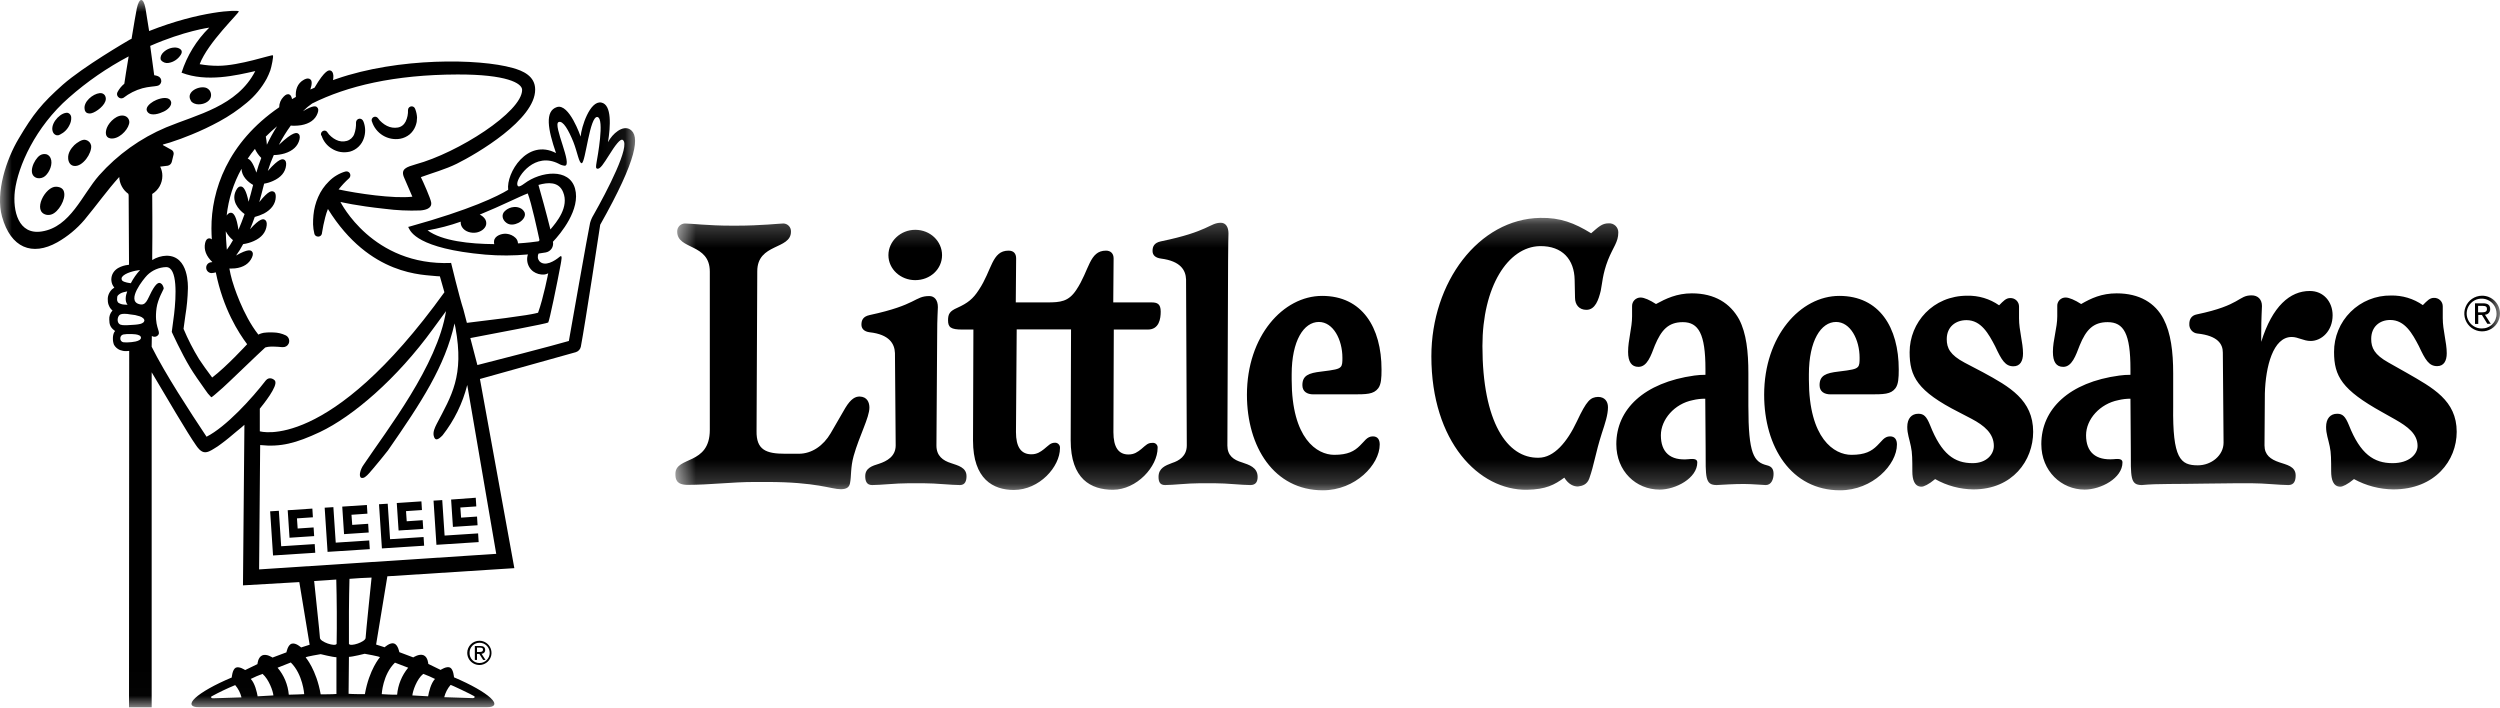 <?xml version="1.0" encoding="UTF-8"?>
<svg xmlns="http://www.w3.org/2000/svg" width="106" height="30" viewBox="0 0 106 30" fill="none">
  <g clip-path="url(#clip0_776_327)">
    <mask id="mask0_776_327" style="mask-type:luminance" maskUnits="userSpaceOnUse" x="28" y="9" width="78" height="12">
      <path d="M28.637 9.238H106V20.797H28.637V9.238Z" fill="white"></path>
    </mask>
    <g mask="url(#mask0_776_327)">
      <path d="M105.232 12.538C105.083 12.54 104.937 12.587 104.814 12.671C104.691 12.756 104.596 12.875 104.541 13.014C104.485 13.152 104.472 13.304 104.503 13.45C104.534 13.596 104.607 13.729 104.714 13.834C104.821 13.938 104.956 14.009 105.102 14.037C105.249 14.065 105.401 14.048 105.538 13.99C105.676 13.932 105.793 13.835 105.875 13.71C105.957 13.585 106.001 13.439 106 13.29C105.999 13.19 105.979 13.091 105.94 12.999C105.901 12.908 105.844 12.824 105.773 12.754C105.701 12.684 105.617 12.629 105.524 12.592C105.431 12.555 105.332 12.537 105.232 12.538ZM105.232 13.927C105.106 13.93 104.983 13.895 104.877 13.826C104.772 13.758 104.689 13.661 104.639 13.545C104.589 13.43 104.574 13.303 104.597 13.179C104.62 13.056 104.679 12.942 104.767 12.852C104.855 12.762 104.967 12.7 105.09 12.675C105.213 12.649 105.341 12.66 105.457 12.707C105.574 12.754 105.674 12.835 105.745 12.938C105.815 13.042 105.853 13.165 105.854 13.29C105.857 13.373 105.843 13.456 105.813 13.534C105.783 13.612 105.738 13.683 105.68 13.742C105.622 13.802 105.552 13.849 105.475 13.881C105.398 13.913 105.315 13.928 105.232 13.927ZM105.585 13.106C105.585 12.937 105.485 12.86 105.278 12.86H104.94V13.735H105.078V13.352H105.232L105.462 13.728H105.608L105.362 13.344C105.393 13.343 105.423 13.336 105.45 13.323C105.478 13.311 105.503 13.293 105.523 13.271C105.544 13.249 105.56 13.223 105.571 13.195C105.581 13.166 105.586 13.136 105.585 13.106ZM105.071 13.236V12.968H105.255C105.409 12.968 105.447 13.014 105.447 13.098C105.447 13.198 105.393 13.244 105.232 13.244H105.071V13.236ZM49.083 18.993C49.083 19.784 48.2 20.766 47.186 20.766C46.257 20.766 45.397 20.313 45.397 18.671L45.412 13.966H43.108L43.077 18.318C43.077 18.955 43.292 19.262 43.73 19.262C43.975 19.262 44.121 19.154 44.26 19.047C44.475 18.878 44.536 18.771 44.744 18.771C44.772 18.772 44.8 18.779 44.826 18.791C44.852 18.804 44.874 18.821 44.893 18.843C44.912 18.864 44.926 18.889 44.935 18.917C44.943 18.944 44.946 18.973 44.943 19.001C44.943 19.791 44.075 20.774 42.985 20.774C42.117 20.774 41.256 20.321 41.256 18.678L41.272 13.973H40.803C40.319 13.973 40.197 13.881 40.197 13.582C40.197 13.306 40.273 13.191 40.588 13.052C41.026 12.853 41.256 12.676 41.502 12.292C42.063 11.456 42.048 10.627 42.762 10.627C42.992 10.627 43.084 10.765 43.084 10.957L43.069 12.822H44.39C44.966 12.822 45.304 12.791 45.635 12.292C46.195 11.456 46.18 10.627 46.894 10.627C47.094 10.627 47.217 10.75 47.217 10.957L47.202 12.822H48.822C49.068 12.822 49.214 12.883 49.214 13.213C49.214 13.505 49.153 13.973 48.669 13.973H47.225L47.209 18.325C47.209 18.962 47.424 19.27 47.847 19.27C48.093 19.27 48.239 19.162 48.392 19.039C48.607 18.855 48.669 18.778 48.861 18.778C48.89 18.774 48.92 18.777 48.949 18.786C48.977 18.795 49.003 18.811 49.024 18.831C49.046 18.852 49.062 18.878 49.073 18.906C49.083 18.934 49.087 18.963 49.083 18.993ZM53.323 20.221C53.323 20.421 53.247 20.567 53.016 20.567C52.64 20.567 52.041 20.49 51.495 20.49H50.873C50.343 20.49 49.752 20.567 49.398 20.567C49.183 20.567 49.122 20.428 49.122 20.221C49.122 19.845 49.414 19.738 49.698 19.63C49.99 19.538 50.32 19.339 50.32 18.886L50.289 11.847C50.274 11.456 50.059 11.072 49.229 10.964C48.999 10.934 48.868 10.826 48.868 10.642C48.868 10.458 48.93 10.297 49.214 10.235C51.265 9.813 51.296 9.445 51.764 9.445C51.964 9.445 52.087 9.614 52.087 9.898C52.087 10.051 52.071 10.32 52.071 11.08L52.041 18.893C52.041 19.316 52.302 19.5 52.663 19.607C52.955 19.707 53.323 19.814 53.323 20.221ZM37.669 10.819C37.669 10.228 38.184 9.744 38.806 9.744C39.444 9.744 39.943 10.228 39.943 10.819C39.943 11.41 39.444 11.878 38.806 11.878C38.184 11.878 37.669 11.41 37.669 10.819ZM56.841 15.562C56.918 15.486 56.918 15.347 56.918 15.171C56.918 14.396 56.526 13.651 55.92 13.651C55.282 13.651 54.767 14.442 54.767 15.869V16.099C54.767 18.602 55.843 19.285 56.572 19.285C57.148 19.285 57.425 19.131 57.663 18.893C57.847 18.725 57.955 18.502 58.209 18.502C58.424 18.502 58.5 18.655 58.5 18.847C58.5 19.699 57.471 20.789 56.089 20.789C54.022 20.789 52.87 18.955 52.87 16.737C52.87 14.25 54.406 12.546 56.058 12.546C57.755 12.546 58.577 13.881 58.577 15.67C58.577 16.03 58.562 16.291 58.439 16.46C58.239 16.721 57.955 16.721 57.302 16.721H55.689C55.413 16.721 55.221 16.598 55.221 16.33C55.221 15.923 55.482 15.816 56.027 15.754C56.588 15.685 56.749 15.654 56.841 15.562ZM36.863 17.282C36.863 17.704 36.44 18.464 36.195 19.331C36.056 19.83 36.102 20.198 36.041 20.482C36.01 20.666 35.887 20.743 35.649 20.743C35.242 20.743 34.62 20.436 32.523 20.436H31.993C31.033 20.436 30.081 20.559 29.151 20.559C28.652 20.559 28.637 20.283 28.637 20.091C28.637 19.331 30.096 19.745 30.096 18.226V11.517C30.096 10.304 28.713 10.604 28.713 9.821C28.712 9.777 28.719 9.733 28.734 9.692C28.75 9.651 28.773 9.613 28.803 9.581C28.833 9.549 28.869 9.523 28.909 9.505C28.949 9.487 28.992 9.477 29.036 9.475C29.297 9.475 30.019 9.568 31.01 9.568H31.24C32.239 9.568 33.092 9.475 33.214 9.475C33.258 9.476 33.302 9.486 33.342 9.504C33.382 9.522 33.419 9.548 33.449 9.58C33.479 9.612 33.502 9.65 33.517 9.692C33.532 9.733 33.539 9.777 33.537 9.821C33.537 10.596 32.108 10.304 32.108 11.502L32.078 18.272C32.062 19.078 32.485 19.239 33.291 19.239H33.867C34.428 19.239 34.912 18.893 35.219 18.372L35.841 17.297C36.087 16.89 36.279 16.813 36.448 16.813C36.771 16.821 36.863 17.067 36.863 17.282ZM40.98 20.191C40.98 20.39 40.919 20.567 40.703 20.567C40.327 20.567 39.705 20.49 39.152 20.49H38.53C37.969 20.49 37.347 20.567 36.978 20.567C36.748 20.567 36.686 20.398 36.686 20.191C36.686 19.845 36.978 19.753 37.278 19.661C37.6 19.553 37.977 19.354 37.977 18.886L37.946 14.971C37.931 14.58 37.715 14.181 36.871 14.088C36.64 14.058 36.525 13.935 36.525 13.766C36.525 13.582 36.586 13.421 36.871 13.359C38.906 12.922 38.768 12.553 39.405 12.553C39.62 12.553 39.766 12.722 39.766 13.022C39.766 13.175 39.736 13.444 39.736 14.204L39.705 18.893C39.705 19.331 39.981 19.53 40.327 19.638C40.611 19.738 40.98 19.814 40.98 20.191ZM86.206 18.31C86.206 19.523 85.338 20.751 83.671 20.751C83.103 20.744 82.545 20.594 82.05 20.313C81.774 20.544 81.567 20.636 81.474 20.636C81.167 20.636 81.083 20.329 81.083 19.983C81.083 19.515 81.083 19.193 81.021 18.924C80.96 18.617 80.868 18.395 80.868 18.103C80.868 17.742 81.052 17.543 81.336 17.543C81.567 17.543 81.682 17.65 81.835 18.026C82.319 19.254 82.865 19.638 83.641 19.638C84.232 19.638 84.539 19.262 84.539 18.909C84.539 18.379 84.132 18.041 83.594 17.757L83.064 17.481C81.29 16.583 80.968 15.961 80.968 14.933C80.968 13.674 81.958 12.538 83.41 12.538C83.892 12.527 84.366 12.669 84.762 12.945C84.946 12.761 85.054 12.638 85.23 12.638C85.279 12.635 85.328 12.643 85.374 12.66C85.42 12.677 85.462 12.703 85.497 12.737C85.532 12.771 85.56 12.811 85.579 12.856C85.598 12.901 85.607 12.95 85.607 12.999V13.498C85.607 14.012 85.776 14.526 85.776 14.986C85.776 15.309 85.653 15.531 85.369 15.531C85.023 15.531 84.869 15.271 84.593 14.68C84.316 14.15 84.001 13.574 83.379 13.574C82.926 13.574 82.542 13.851 82.542 14.38C82.542 14.756 82.68 15.048 83.302 15.378L84.078 15.785C85.207 16.399 86.206 16.959 86.206 18.31ZM98.903 13.367C98.903 14.035 98.434 14.457 97.973 14.457C97.666 14.457 97.443 14.288 97.167 14.288C96.376 14.288 96.061 15.547 96.03 16.683L96.015 18.886C96.015 19.293 96.276 19.477 96.637 19.6C96.944 19.707 97.336 19.768 97.336 20.16C97.336 20.375 97.274 20.567 97.028 20.567C96.652 20.567 96.03 20.49 95.462 20.49H94.839C94.202 20.49 92.804 20.521 91.967 20.521C91.544 20.521 91.129 20.536 90.815 20.567C90.315 20.567 90.346 20.237 90.346 19.016L90.331 16.905C90.157 16.905 89.984 16.926 89.816 16.967C89.04 17.12 88.449 17.773 88.449 18.456C88.449 19.17 88.856 19.53 89.632 19.469C89.893 19.438 89.993 19.484 89.993 19.607C89.993 20.275 89.079 20.759 88.387 20.759C87.412 20.759 86.552 19.983 86.552 18.832C86.552 17.343 87.734 16.207 89.862 15.923C90.017 15.902 90.174 15.891 90.331 15.892V15.647C90.331 14.158 90.054 13.659 89.363 13.659C88.756 13.659 88.449 13.981 88.18 14.641C88.011 15.079 87.85 15.555 87.481 15.555C87.181 15.555 87.043 15.34 87.043 14.918C87.043 14.419 87.228 13.904 87.228 13.413V12.991C87.224 12.942 87.231 12.893 87.247 12.846C87.264 12.8 87.29 12.758 87.324 12.722C87.358 12.687 87.399 12.659 87.445 12.64C87.49 12.622 87.539 12.613 87.588 12.615C87.727 12.615 87.98 12.722 88.241 12.891C88.664 12.646 89.109 12.438 89.747 12.438C90.715 12.438 91.383 12.845 91.736 13.528C92.043 14.119 92.143 14.91 92.143 15.831V17.228C92.113 19.446 92.451 19.73 93.188 19.73C93.764 19.73 94.279 19.308 94.279 18.771L94.248 14.948C94.248 14.587 94.033 14.234 93.173 14.142C93.073 14.133 92.982 14.085 92.918 14.009C92.853 13.933 92.82 13.835 92.827 13.735C92.827 13.551 92.904 13.375 93.15 13.329C95.031 12.937 94.893 12.523 95.469 12.523C95.73 12.523 95.907 12.691 95.907 12.976C95.907 13.144 95.876 13.413 95.876 14.173V14.495C96.345 12.976 97.105 12.338 97.927 12.338C98.519 12.331 98.903 12.799 98.903 13.367ZM62.855 14.672C62.855 17.888 63.9 19.438 65.237 19.408C65.89 19.408 66.45 18.74 66.857 17.873C67.28 16.974 67.433 16.844 67.756 16.829C68.033 16.829 68.178 17.013 68.178 17.266C68.178 17.589 68.056 17.949 67.917 18.372C67.641 19.239 67.595 19.692 67.387 20.283C67.295 20.544 67.096 20.605 66.903 20.628C66.734 20.628 66.512 20.551 66.327 20.252C65.905 20.559 65.552 20.751 64.745 20.766C62.71 20.797 60.69 18.732 60.69 15.109C60.69 11.97 62.694 9.284 65.306 9.238C66.158 9.222 66.75 9.452 67.464 9.89C67.771 9.629 67.917 9.468 68.209 9.468C68.262 9.465 68.315 9.472 68.365 9.491C68.415 9.509 68.46 9.538 68.499 9.574C68.537 9.611 68.567 9.655 68.587 9.704C68.608 9.754 68.618 9.806 68.616 9.859C68.616 10.266 68.401 10.466 68.178 11.026C67.948 11.617 67.933 12.039 67.871 12.331C67.779 12.707 67.641 13.137 67.264 13.137C66.957 13.137 66.781 12.922 66.781 12.623L66.765 11.863C66.75 11.011 66.251 10.42 65.29 10.435C63.931 10.466 62.855 12.162 62.855 14.672ZM104.164 18.31C104.164 19.523 103.25 20.751 101.476 20.751C100.893 20.744 100.32 20.594 99.809 20.313C99.532 20.544 99.325 20.636 99.233 20.636C98.926 20.636 98.841 20.329 98.841 19.983C98.841 19.515 98.841 19.193 98.78 18.924C98.718 18.617 98.626 18.395 98.626 18.103C98.626 17.742 98.811 17.543 99.095 17.543C99.325 17.543 99.44 17.65 99.594 18.026C100.078 19.254 100.654 19.638 101.445 19.638C102.144 19.638 102.505 19.262 102.505 18.909C102.505 18.395 102.083 18.087 101.56 17.788L101 17.473C99.302 16.529 98.964 15.954 98.964 14.925C98.962 14.609 99.023 14.295 99.144 14.003C99.264 13.71 99.442 13.445 99.667 13.222C99.891 12.999 100.158 12.823 100.452 12.704C100.745 12.585 101.059 12.526 101.376 12.53C101.858 12.519 102.332 12.661 102.728 12.937C102.912 12.753 103.02 12.63 103.196 12.63C103.245 12.627 103.294 12.635 103.34 12.652C103.386 12.669 103.428 12.695 103.463 12.729C103.498 12.763 103.526 12.803 103.545 12.848C103.564 12.894 103.573 12.942 103.573 12.991V13.49C103.573 14.004 103.742 14.518 103.742 14.979C103.742 15.301 103.619 15.524 103.335 15.524C102.989 15.524 102.835 15.263 102.559 14.672C102.282 14.142 101.967 13.567 101.345 13.567C100.907 13.567 100.539 13.843 100.539 14.373C100.539 14.749 100.677 15.04 101.268 15.37L102.044 15.808C103.15 16.445 104.164 16.974 104.164 18.31ZM78.771 15.562C78.847 15.486 78.847 15.347 78.847 15.171C78.847 14.396 78.456 13.651 77.849 13.651C77.211 13.651 76.697 14.442 76.697 15.869V16.099C76.697 18.602 77.772 19.285 78.502 19.285C79.078 19.285 79.354 19.131 79.593 18.893C79.777 18.725 79.884 18.502 80.138 18.502C80.353 18.502 80.43 18.655 80.43 18.847C80.43 19.699 79.4 20.789 78.018 20.789C75.952 20.789 74.8 18.955 74.8 16.737C74.8 14.25 76.336 12.546 77.987 12.546C79.685 12.546 80.507 13.881 80.507 15.67C80.507 16.03 80.491 16.291 80.368 16.46C80.169 16.721 79.884 16.721 79.231 16.721H77.618C77.342 16.721 77.15 16.598 77.15 16.33C77.15 15.923 77.411 15.816 77.957 15.754C78.525 15.685 78.678 15.654 78.771 15.562ZM75.199 20.099C75.199 20.313 75.107 20.567 74.869 20.567C74.761 20.567 74.277 20.521 73.939 20.521C73.501 20.521 73.087 20.551 72.787 20.567C72.288 20.567 72.319 20.237 72.319 19.016L72.303 16.905C72.125 16.904 71.947 16.925 71.773 16.967C70.998 17.12 70.421 17.788 70.421 18.456C70.421 19.17 70.813 19.546 71.604 19.469C71.865 19.438 71.965 19.484 71.965 19.607C71.965 20.275 71.051 20.759 70.368 20.759C69.369 20.759 68.532 19.983 68.532 18.832C68.532 17.358 69.699 16.222 71.842 15.923C71.998 15.902 72.154 15.891 72.311 15.892V15.647C72.311 14.158 72.019 13.659 71.351 13.659C70.729 13.659 70.437 14.004 70.168 14.641C69.999 15.079 69.845 15.555 69.469 15.555C69.177 15.555 69.031 15.34 69.031 14.918C69.031 14.419 69.2 13.904 69.2 13.413V12.991C69.198 12.942 69.205 12.893 69.222 12.848C69.239 12.802 69.265 12.76 69.299 12.725C69.333 12.69 69.374 12.662 69.419 12.643C69.464 12.624 69.512 12.614 69.561 12.615C69.715 12.615 69.953 12.722 70.214 12.891C70.636 12.661 71.097 12.438 71.735 12.438C72.71 12.438 73.363 12.86 73.74 13.543C74.047 14.135 74.131 14.91 74.131 15.831V17.212C74.131 19.262 74.362 19.592 74.922 19.73C75.153 19.784 75.199 19.93 75.199 20.099Z" fill="black"></path>
    </g>
    <mask id="mask1_776_327" style="mask-type:luminance" maskUnits="userSpaceOnUse" x="0" y="-1" width="27" height="31">
      <path d="M0.002 -0.004H26.931V29.985H0.002V-0.004Z" fill="white"></path>
    </mask>
    <g mask="url(#mask1_776_327)">
      <path d="M8.335 4.417C8.528 4.448 8.781 4.379 8.896 4.21C8.933 4.152 8.952 4.084 8.949 4.016C8.946 3.947 8.923 3.881 8.881 3.826C8.85 3.788 8.81 3.756 8.766 3.734C8.474 3.604 7.875 3.88 8.082 4.248C8.12 4.348 8.228 4.394 8.335 4.417ZM17.945 22.424L17.921 22.056L17.245 22.102L17.215 21.672L17.891 21.626L17.868 21.258L16.823 21.327L16.9 22.493L17.945 22.424ZM2.145 6.705C2.144 6.699 2.141 6.693 2.137 6.689C2.121 6.655 2.099 6.625 2.071 6.6C2.044 6.575 2.011 6.555 1.976 6.543C1.928 6.53 1.877 6.527 1.828 6.535C1.779 6.543 1.733 6.562 1.691 6.589C1.446 6.751 1.131 7.418 1.569 7.549C1.629 7.563 1.691 7.562 1.751 7.547C1.811 7.533 1.867 7.504 1.914 7.464C2.106 7.296 2.252 6.943 2.145 6.705ZM16.539 22.862L16.439 21.357L16.07 21.38L16.193 23.253L17.983 23.138L17.96 22.77L16.539 22.862ZM18.751 21.204L18.382 21.227L18.505 23.1L20.295 22.985L20.272 22.616L18.851 22.708L18.751 21.204ZM26.709 5.484C26.401 5.3 25.971 5.661 25.779 6.029C25.887 5.361 25.948 4.433 25.495 4.348C25.011 4.256 24.65 5.384 24.619 5.791C24.619 5.791 24.135 4.371 23.613 4.54C23.091 4.709 23.229 5.484 23.575 6.49C22.353 5.853 21.455 7.342 21.547 8.048C21.109 8.316 19.965 8.884 17.368 9.606C17.348 9.613 17.328 9.618 17.307 9.621C17.316 9.643 17.326 9.663 17.338 9.683C17.407 9.806 17.691 10.542 20.579 10.796C21.18 10.847 21.784 10.844 22.384 10.788C22.355 10.872 22.345 10.961 22.353 11.049C22.361 11.139 22.388 11.227 22.431 11.306C22.475 11.385 22.535 11.455 22.607 11.509C22.743 11.607 22.909 11.653 23.075 11.64C23.117 11.634 23.159 11.624 23.198 11.609C23.215 11.605 23.231 11.597 23.244 11.586C23.244 11.586 23.045 12.623 22.814 13.26C22.676 13.29 22.584 13.359 19.796 13.689L19.65 13.129C19.465 12.561 19.127 11.149 19.127 11.149C15.786 11.287 14.442 8.57 14.434 8.562C14.473 8.57 15.087 8.723 16.316 8.854C16.815 8.919 17.319 8.942 17.822 8.923C18.021 8.908 18.321 8.846 18.282 8.585C18.259 8.416 17.937 7.695 17.845 7.511C18.352 7.326 18.882 7.181 19.366 6.943C20.218 6.52 22.699 5.07 22.691 3.796C22.691 3.22 22.161 2.997 21.739 2.882C20.303 2.475 16.892 2.437 14.273 3.343C14.219 3.358 14.165 3.381 14.119 3.396C14.132 3.336 14.137 3.274 14.135 3.212C14.127 3.082 14.081 3.005 14.004 2.99C13.95 2.974 13.789 2.944 13.336 3.719C13.274 3.742 13.221 3.773 13.159 3.796C13.244 3.542 13.221 3.419 13.167 3.373C13.105 3.312 13.013 3.312 12.898 3.373C12.591 3.535 12.522 3.834 12.545 4.11L12.383 4.202C12.36 4.087 12.322 4.034 12.276 4.01C12.199 3.972 12.115 4.003 12.022 4.103C11.905 4.221 11.838 4.381 11.838 4.548C9.641 6.052 8.958 8.079 8.965 9.69C8.965 9.852 8.973 10.005 8.981 10.151C8.95 10.121 8.908 10.105 8.865 10.105C8.781 10.113 8.727 10.174 8.697 10.305C8.635 10.588 8.743 10.865 9.004 11.11C8.994 11.115 8.984 11.118 8.973 11.118C8.914 11.118 8.858 11.14 8.815 11.18C8.772 11.22 8.746 11.275 8.743 11.333C8.741 11.363 8.744 11.394 8.754 11.422C8.764 11.451 8.779 11.478 8.799 11.5C8.819 11.523 8.843 11.542 8.871 11.555C8.898 11.569 8.927 11.577 8.958 11.579H8.973C9.033 11.575 9.092 11.565 9.15 11.548C9.465 13.106 10.117 14.111 10.479 14.595C10.448 14.626 9.595 15.555 8.996 16.007C8.766 15.7 8.589 15.455 8.443 15.232C8.19 14.82 7.969 14.389 7.782 13.943C7.79 13.912 7.829 13.605 7.859 13.382C7.922 13.004 7.958 12.622 7.967 12.239C7.967 12.154 8.021 10.842 7.06 10.842C6.846 10.849 6.636 10.913 6.454 11.026V10.826C6.469 9.99 6.454 8.224 6.454 8.224C6.585 8.144 6.694 8.031 6.769 7.897C6.844 7.762 6.884 7.611 6.884 7.457C6.885 7.321 6.853 7.187 6.792 7.065C6.868 7.058 7.007 7.042 7.107 7.027C7.148 7.02 7.187 7.001 7.218 6.972C7.25 6.943 7.272 6.907 7.283 6.866L7.36 6.551C7.369 6.512 7.365 6.472 7.348 6.436C7.331 6.4 7.303 6.37 7.268 6.352L6.907 6.152V6.129C6.999 6.098 7.107 6.075 7.199 6.045C7.514 5.945 7.821 5.83 8.12 5.707C8.525 5.542 8.92 5.355 9.303 5.146C9.715 4.922 10.104 4.657 10.463 4.356C10.807 4.073 11.094 3.726 11.308 3.335C11.367 3.221 11.418 3.103 11.462 2.982C11.508 2.844 11.608 2.383 11.569 2.345C11.531 2.307 10.148 2.79 9.25 2.79C8.987 2.791 8.725 2.768 8.466 2.721C8.819 1.792 10.148 0.549 10.125 0.48C10.102 0.411 8.489 0.457 6.323 1.316L6.169 0.357C6.077 -0.127 5.901 -0.111 5.801 0.357C5.762 0.526 5.678 1.055 5.578 1.646C5.555 1.654 5.532 1.669 5.509 1.677C5.363 1.762 3.543 2.821 2.667 3.588C1.768 4.387 1.407 4.839 0.793 5.876C0.27 6.751 -0.198 8.155 0.086 9.184C0.455 10.512 1.361 10.872 2.429 10.274C2.866 10.026 3.256 9.704 3.581 9.322C4.103 8.693 4.549 8.063 5.056 7.503C5.061 7.643 5.098 7.781 5.165 7.904C5.231 8.028 5.325 8.135 5.44 8.217C5.449 8.241 5.454 8.267 5.455 8.293L5.47 11.118V11.226C5.455 11.226 5.432 11.233 5.417 11.233C5.28 11.249 5.147 11.291 5.025 11.356C4.951 11.396 4.885 11.451 4.833 11.517C4.774 11.593 4.737 11.683 4.725 11.778C4.718 11.824 4.718 11.871 4.725 11.916C4.731 11.967 4.744 12.016 4.764 12.062C4.785 12.11 4.813 12.154 4.848 12.193C4.813 12.216 4.78 12.241 4.748 12.269C4.684 12.332 4.635 12.408 4.603 12.492C4.574 12.57 4.563 12.655 4.572 12.738C4.571 12.82 4.59 12.901 4.626 12.976C4.658 13.05 4.708 13.116 4.771 13.167L4.756 13.183C4.712 13.233 4.679 13.291 4.658 13.355C4.636 13.418 4.628 13.485 4.633 13.551C4.633 13.751 4.679 13.881 4.841 14.004C4.855 14.012 4.868 14.023 4.879 14.035L4.833 14.104C4.8 14.184 4.785 14.271 4.787 14.357C4.785 14.446 4.801 14.535 4.833 14.618C4.89 14.719 4.979 14.797 5.086 14.841C5.17 14.873 5.258 14.889 5.348 14.887C5.394 14.887 5.432 14.879 5.478 14.879V14.963L5.47 30H6.431V15.785C7.03 16.798 7.982 18.418 8.305 18.87C8.382 18.985 8.497 19.139 8.643 19.17C8.789 19.201 8.95 19.101 9.073 19.024C9.18 18.962 9.283 18.893 9.38 18.817C9.603 18.655 9.81 18.479 10.018 18.302C10.087 18.241 10.156 18.187 10.233 18.126C10.248 18.118 10.363 18.011 10.363 18.011L10.302 24.819L12.691 24.681L13.129 27.337L12.768 27.452C12.768 27.452 12.545 27.244 12.376 27.291H12.368C12.199 27.344 12.145 27.659 12.145 27.659L11.554 27.881C11.554 27.881 11.3 27.705 11.116 27.789C10.932 27.874 10.916 28.158 10.916 28.158L10.394 28.411C10.394 28.411 10.14 28.235 9.995 28.311C9.849 28.388 9.826 28.726 9.826 28.726C8.343 29.348 7.637 29.992 8.481 29.992H20.595C21.447 29.992 20.733 29.348 19.25 28.718C19.25 28.718 19.227 28.373 19.081 28.304C18.935 28.235 18.682 28.404 18.682 28.404L18.16 28.15C18.16 28.15 18.144 27.858 17.96 27.782C17.776 27.705 17.522 27.874 17.522 27.874L16.931 27.651C16.931 27.651 16.877 27.337 16.708 27.283C16.539 27.229 16.308 27.444 16.308 27.444L15.947 27.329L16.424 24.435L21.808 24.09L20.349 16.069L24.412 14.933C24.465 14.917 24.513 14.887 24.551 14.847C24.589 14.806 24.615 14.757 24.627 14.703C24.811 13.743 25.449 9.529 25.449 9.529C27.039 6.712 27.139 5.745 26.709 5.484ZM9.027 29.608C8.965 29.608 8.919 29.562 8.973 29.524C9.297 29.348 9.63 29.189 9.972 29.048C10.101 29.199 10.193 29.378 10.24 29.57L9.027 29.608ZM19.104 29.041C19.112 29.025 20.011 29.455 20.103 29.516C20.157 29.555 20.11 29.601 20.049 29.601L18.835 29.562C18.883 29.37 18.975 29.191 19.104 29.041ZM21.962 10.32C21.96 10.233 21.924 10.15 21.862 10.089C21.76 9.99 21.627 9.928 21.485 9.913C21.286 9.89 20.971 9.99 20.948 10.22C20.942 10.264 20.945 10.308 20.956 10.351C19.919 10.343 18.743 10.22 18.129 9.767C18.607 9.684 19.077 9.561 19.535 9.399C19.527 9.483 19.549 9.567 19.596 9.637C19.719 9.829 19.988 9.898 20.203 9.859C20.372 9.829 20.564 9.713 20.61 9.537C20.621 9.487 20.621 9.436 20.609 9.387C20.597 9.337 20.574 9.291 20.541 9.253C20.487 9.187 20.418 9.135 20.341 9.099C21.263 8.723 22.061 8.316 22.377 8.201C22.538 8.616 22.799 9.836 22.868 10.151C22.872 10.161 22.873 10.171 22.872 10.181C22.87 10.192 22.866 10.201 22.86 10.21C22.854 10.218 22.846 10.225 22.837 10.229C22.827 10.234 22.817 10.236 22.807 10.235C22.653 10.258 22.346 10.297 21.962 10.32ZM22.83 7.841C23.237 7.725 23.69 7.695 23.874 8.14C24.143 8.777 23.598 9.422 23.337 9.729C23.168 9.046 22.937 8.209 22.83 7.841ZM11.746 5.354C11.587 5.606 11.443 5.867 11.316 6.137C11.308 6.021 11.293 5.905 11.27 5.791C11.416 5.645 11.569 5.5 11.746 5.354ZM10.809 6.313C10.875 6.456 10.966 6.586 11.078 6.697C10.997 6.9 10.928 7.108 10.87 7.319C10.724 6.881 10.594 6.751 10.502 6.728C10.597 6.584 10.699 6.446 10.809 6.313ZM10.24 7.157C10.248 7.472 10.502 7.71 10.732 7.841C10.671 8.102 10.601 8.332 10.54 8.554C10.44 8.063 10.325 7.925 10.233 7.91C10.14 7.894 10.071 7.948 10.01 8.071C9.787 8.501 10.102 8.884 10.371 9.076C10.279 9.33 10.194 9.552 10.11 9.744C10.033 9.199 9.918 9.046 9.818 9.023C9.741 9.007 9.672 9.046 9.611 9.138C9.686 8.442 9.9 7.769 10.24 7.157ZM9.611 10.496C9.588 10.266 9.58 10.036 9.572 9.806C9.647 9.951 9.752 10.079 9.879 10.182C9.802 10.323 9.715 10.459 9.618 10.588C9.618 10.558 9.611 10.527 9.611 10.496ZM4.203 7.434C3.481 8.255 2.989 9.621 1.776 9.813C0.777 9.974 0.532 8.938 0.631 8.094C0.762 7.05 1.499 5.384 2.92 4.141C3.693 3.459 4.544 2.872 5.455 2.391C5.371 2.905 5.294 3.366 5.271 3.55C5.15 3.649 5.051 3.772 4.979 3.911C4.963 3.943 4.958 3.98 4.963 4.015C4.969 4.051 4.985 4.084 5.01 4.11C5.037 4.141 5.074 4.161 5.114 4.168C5.155 4.175 5.196 4.168 5.232 4.149C5.472 3.962 5.746 3.824 6.039 3.742C6.292 3.673 6.569 3.665 6.661 3.642C6.707 3.635 6.748 3.613 6.78 3.58C6.812 3.546 6.832 3.504 6.838 3.458C6.843 3.409 6.831 3.359 6.805 3.317C6.778 3.276 6.738 3.244 6.692 3.228C6.642 3.208 6.591 3.196 6.538 3.189L6.369 1.946C7.821 1.309 8.873 1.171 8.873 1.171C8.332 1.703 7.929 2.359 7.698 3.082C8.766 3.496 10.01 3.197 10.824 3.013C10.056 4.509 8.359 4.855 7.045 5.4C5.958 5.858 4.987 6.553 4.203 7.434ZM5.179 11.74C5.301 11.571 5.716 11.471 5.939 11.448C5.784 11.617 5.653 11.805 5.547 12.008C5.494 12.001 5.278 11.978 5.186 11.901C5.167 11.879 5.155 11.851 5.154 11.822C5.152 11.792 5.161 11.763 5.179 11.74ZM4.971 12.584C4.976 12.557 4.99 12.533 5.01 12.515C5.072 12.456 5.149 12.413 5.232 12.392C5.285 12.376 5.339 12.363 5.394 12.354C5.325 12.538 5.286 12.768 5.409 12.922C5.363 12.922 5.309 12.914 5.263 12.914C5.182 12.91 5.103 12.886 5.033 12.845C5.011 12.833 4.995 12.814 4.987 12.791C4.969 12.761 4.961 12.726 4.964 12.692C4.964 12.646 4.971 12.615 4.971 12.584ZM5.509 14.511C5.415 14.522 5.319 14.522 5.225 14.511C5.188 14.503 5.155 14.483 5.133 14.453C5.11 14.424 5.099 14.387 5.102 14.35C5.099 14.31 5.111 14.271 5.135 14.24C5.159 14.209 5.194 14.188 5.232 14.181C5.326 14.165 5.422 14.16 5.517 14.165C5.517 14.165 5.977 14.142 5.977 14.319C5.977 14.495 5.509 14.511 5.509 14.511ZM6.085 13.666C6.045 13.7 5.998 13.724 5.947 13.735C5.881 13.75 5.814 13.76 5.747 13.766C5.709 13.766 5.678 13.774 5.632 13.774L5.509 13.781C5.432 13.789 5.355 13.789 5.286 13.789C5.226 13.791 5.167 13.783 5.109 13.766C4.971 13.712 4.964 13.528 5.025 13.413C5.079 13.313 5.179 13.306 5.286 13.306C5.361 13.306 5.436 13.314 5.509 13.329L5.624 13.344C5.662 13.352 5.701 13.352 5.732 13.359C5.799 13.373 5.866 13.391 5.931 13.413C5.985 13.431 6.035 13.46 6.077 13.498C6.101 13.52 6.117 13.55 6.123 13.582C6.12 13.614 6.107 13.643 6.085 13.666ZM8.758 18.517C8.044 17.443 7.014 15.869 6.431 14.703V14.656L6.438 14.242C6.446 14.25 6.454 14.25 6.461 14.257C6.506 14.28 6.559 14.285 6.607 14.271C6.656 14.256 6.697 14.224 6.722 14.181C6.807 14.035 6.53 13.835 6.638 13.06C6.692 12.676 6.938 12.269 6.938 12.246C6.943 12.223 6.94 12.199 6.93 12.177C6.919 12.142 6.904 12.108 6.884 12.078C6.87 12.056 6.852 12.038 6.83 12.024C6.761 11.97 6.646 11.947 6.423 12.369C6.246 12.699 6.192 12.991 5.885 12.891C5.363 12.73 6.07 11.847 6.239 11.671C6.454 11.457 6.742 11.334 7.045 11.325C7.537 11.325 7.468 12.576 7.383 13.313C7.368 13.436 7.283 14.073 7.283 14.073C7.283 14.073 7.69 14.971 8.067 15.593C8.182 15.785 8.474 16.215 8.697 16.522C8.771 16.638 8.859 16.747 8.958 16.844C9.019 16.829 9.326 16.537 9.449 16.437C9.603 16.307 10.947 15.002 11.247 14.733C11.262 14.726 11.293 14.726 11.308 14.718C11.323 14.71 11.362 14.71 11.393 14.703C11.456 14.696 11.521 14.694 11.585 14.695C11.715 14.695 11.838 14.71 11.953 14.718H11.984C12.036 14.723 12.088 14.711 12.134 14.685C12.179 14.659 12.216 14.62 12.238 14.572C12.268 14.509 12.271 14.436 12.248 14.37C12.225 14.304 12.177 14.25 12.115 14.219C11.954 14.142 11.778 14.1 11.6 14.096C11.508 14.096 11.423 14.088 11.331 14.096C11.285 14.104 11.231 14.104 11.178 14.111C11.123 14.122 11.069 14.138 11.016 14.158C10.993 14.165 10.978 14.181 10.955 14.188C10.287 13.344 9.895 12.078 9.841 11.886C9.795 11.724 9.756 11.556 9.726 11.387H9.78C9.841 11.388 9.903 11.385 9.964 11.379C10.325 11.341 10.571 11.172 10.686 10.911C10.74 10.788 10.732 10.704 10.671 10.65C10.632 10.619 10.532 10.535 10.01 10.834C10.122 10.681 10.222 10.519 10.309 10.351C10.466 10.329 10.619 10.285 10.763 10.22C11.093 10.074 11.277 9.844 11.308 9.552C11.323 9.422 11.285 9.337 11.208 9.307C11.162 9.291 11.031 9.238 10.601 9.721C10.671 9.56 10.732 9.391 10.801 9.199C10.936 9.163 11.067 9.114 11.193 9.053C11.508 8.884 11.684 8.639 11.692 8.355C11.7 8.224 11.661 8.14 11.577 8.117C11.523 8.102 11.393 8.063 10.993 8.57C11.055 8.355 11.116 8.117 11.178 7.871C11.185 7.841 11.193 7.818 11.2 7.787C11.331 7.766 11.457 7.727 11.577 7.672C11.907 7.526 12.099 7.303 12.13 7.012C12.145 6.881 12.115 6.797 12.038 6.766C11.984 6.743 11.846 6.689 11.354 7.25C11.425 7.02 11.51 6.794 11.608 6.574C11.764 6.573 11.919 6.549 12.069 6.505C12.414 6.398 12.629 6.198 12.698 5.914C12.729 5.784 12.706 5.699 12.637 5.661C12.583 5.63 12.445 5.553 11.823 6.144C11.971 5.858 12.14 5.584 12.33 5.323C12.386 5.33 12.442 5.333 12.499 5.331C12.589 5.33 12.679 5.322 12.768 5.308C13.121 5.246 13.367 5.077 13.466 4.801C13.512 4.678 13.505 4.594 13.436 4.54C13.397 4.509 13.297 4.44 12.844 4.717C12.964 4.594 13.095 4.484 13.236 4.387C14.711 3.65 16.715 3.166 19.389 3.158C21.478 3.151 22.138 3.527 22.138 3.811C22.138 4.747 19.412 6.482 17.63 6.966C17.253 7.081 16.954 7.15 17.146 7.557L17.484 8.34C16.685 8.432 15.133 8.201 14.357 8.032C14.489 7.864 14.636 7.707 14.795 7.564L14.803 7.557C14.825 7.535 14.841 7.508 14.849 7.478C14.857 7.449 14.857 7.417 14.849 7.388C14.837 7.345 14.808 7.309 14.769 7.287C14.73 7.266 14.684 7.261 14.642 7.273C14.512 7.31 14.389 7.365 14.273 7.434C14.155 7.503 14.046 7.589 13.95 7.687C13.754 7.877 13.598 8.104 13.489 8.355C13.382 8.598 13.315 8.857 13.29 9.122C13.277 9.252 13.272 9.383 13.274 9.514C13.278 9.646 13.296 9.777 13.328 9.905C13.334 9.937 13.35 9.966 13.374 9.988C13.397 10.01 13.427 10.024 13.459 10.028C13.48 10.033 13.502 10.033 13.523 10.029C13.544 10.025 13.565 10.016 13.583 10.004C13.601 9.992 13.616 9.976 13.628 9.958C13.639 9.94 13.647 9.919 13.651 9.898V9.882C13.674 9.775 13.689 9.66 13.712 9.545C13.735 9.429 13.766 9.322 13.789 9.215C13.819 9.094 13.858 8.976 13.904 8.861C15.686 11.732 17.991 11.64 18.513 11.709C18.521 11.709 18.59 11.717 18.651 11.717L18.843 12.392C13.943 19.193 11.016 18.287 11.016 18.287V17.328C11.139 17.174 11.8 16.368 11.661 16.146C11.615 16.076 11.416 15.954 11.27 16.13C10.678 16.898 9.588 18.095 8.758 18.517ZM10.924 29.524C10.893 29.348 10.809 28.971 10.632 28.787C10.794 28.705 10.961 28.634 11.131 28.572C11.4 28.803 11.577 29.302 11.592 29.486L10.924 29.524ZM12.245 29.455C12.209 29.034 12.043 28.634 11.769 28.311L12.33 28.089C12.844 28.595 12.898 29.432 12.898 29.432C12.898 29.432 12.422 29.455 12.245 29.455ZM14.273 29.424C14.112 29.44 13.712 29.44 13.597 29.44C13.413 28.388 12.96 27.874 12.96 27.874C12.952 27.843 13.597 27.736 13.597 27.736C13.597 27.736 14.119 27.866 14.265 27.866V29.424H14.273ZM14.273 27.298C14.219 27.436 13.566 27.214 13.566 27.045C13.566 26.937 13.328 24.758 13.32 24.635L14.258 24.573C14.281 25.364 14.288 26.515 14.273 27.298ZM17.945 28.572C18.115 28.634 18.282 28.705 18.444 28.787C18.267 28.971 18.183 29.348 18.152 29.524L17.484 29.486C17.499 29.302 17.668 28.795 17.945 28.572ZM16.746 28.096L17.307 28.311C17.038 28.636 16.875 29.035 16.838 29.455C16.662 29.463 16.186 29.432 16.186 29.432C16.186 29.432 16.224 28.603 16.746 28.096ZM16.109 27.866C16.109 27.866 15.655 28.38 15.471 29.432C15.356 29.432 14.941 29.432 14.78 29.417L14.795 27.851C14.941 27.851 15.463 27.72 15.463 27.72C15.463 27.72 16.116 27.835 16.109 27.866ZM14.818 24.543C15.041 24.52 15.525 24.497 15.755 24.489C15.755 24.489 15.502 26.93 15.502 27.045C15.502 27.214 14.849 27.436 14.795 27.298C14.788 26.508 14.795 25.333 14.818 24.543ZM21.04 23.483L10.986 24.143L11.031 18.87C11.899 18.962 12.552 18.794 13.566 18.318C14.957 17.658 16.823 16.069 18.367 13.935L18.912 13.191C18.544 15.501 16.416 18.218 15.417 19.707C15.341 19.812 15.289 19.933 15.264 20.06C15.256 20.122 15.248 20.229 15.318 20.26C15.344 20.266 15.371 20.267 15.398 20.262C15.424 20.256 15.449 20.245 15.471 20.229C15.537 20.183 15.597 20.129 15.648 20.068C15.717 19.991 15.778 19.922 15.84 19.845C16.047 19.592 16.247 19.362 16.447 19.101C17.875 17.044 18.866 15.531 19.273 13.712C19.289 13.774 19.296 13.835 19.312 13.897C19.688 15.946 19.143 16.775 18.513 17.98C18.436 18.134 18.352 18.31 18.39 18.479C18.444 18.701 18.567 18.663 18.766 18.456C19.26 17.826 19.616 17.099 19.811 16.322L21.04 23.483ZM25.165 9.115C25.101 9.22 25.051 9.334 25.019 9.452C24.957 9.706 24.12 14.457 24.12 14.457C24.12 14.457 23.344 14.687 20.241 15.478L19.942 14.334C21.017 14.127 23.198 13.72 23.244 13.674C23.291 13.628 23.628 11.993 23.774 11.203C23.797 11.057 23.867 10.765 23.728 10.888C23.521 11.064 23.099 11.325 22.868 11.072C22.832 11.027 22.809 10.973 22.804 10.915C22.799 10.858 22.81 10.8 22.837 10.75C22.945 10.734 23.045 10.719 23.137 10.704C23.187 10.695 23.235 10.676 23.278 10.649C23.321 10.621 23.358 10.585 23.387 10.543C23.416 10.5 23.436 10.453 23.445 10.402C23.455 10.352 23.455 10.301 23.444 10.251C23.767 9.913 24.627 8.877 24.381 7.994C24.135 7.111 22.922 7.265 22.238 7.779C22 7.956 21.969 7.902 21.946 7.871C21.934 7.842 21.928 7.811 21.931 7.779C21.946 7.472 22.684 6.428 23.69 6.943C23.767 6.989 23.854 7.018 23.943 7.027C24.304 7.027 23.429 5.292 23.682 5.177C23.874 5.093 24.112 5.53 24.312 6.021C24.481 6.451 24.55 6.927 24.665 6.92C24.827 6.904 25.003 4.893 25.334 4.962C25.641 5.031 25.326 6.697 25.295 6.881C25.265 7.065 25.257 7.134 25.318 7.15C25.441 7.196 25.61 6.912 25.802 6.612C26.079 6.167 26.309 5.853 26.409 5.937C26.739 6.175 25.741 8.102 25.165 9.115ZM22.1 8.846C22.01 8.793 21.905 8.769 21.8 8.777C21.654 8.786 21.515 8.845 21.409 8.946C21.24 9.099 21.301 9.33 21.478 9.452C21.624 9.56 21.823 9.529 21.977 9.452C22.131 9.376 22.307 9.199 22.246 9.015C22.215 8.946 22.164 8.887 22.1 8.846ZM19.204 22.34L20.249 22.271L20.226 21.902L19.55 21.948L19.519 21.518L20.195 21.472L20.172 21.104L19.127 21.181L19.204 22.34ZM2.383 7.917C1.922 7.894 1.353 8.969 1.968 9.107C2.04 9.121 2.114 9.116 2.183 9.092C2.475 9 2.805 8.447 2.713 8.132C2.682 8.009 2.575 7.925 2.383 7.917ZM11.922 23.161L11.823 21.657L11.454 21.68L11.577 23.552L13.367 23.437L13.344 23.069L11.922 23.161ZM15.633 22.578L15.61 22.209L14.934 22.255L14.903 21.826L15.579 21.779L15.556 21.411L14.511 21.48L14.588 22.647L15.633 22.578ZM13.32 22.731L13.297 22.363L12.621 22.409L12.591 21.979L13.267 21.933L13.244 21.564L12.199 21.634L12.276 22.8L13.32 22.731ZM13.635 5.753C13.709 5.984 13.865 6.181 14.073 6.305C14.183 6.375 14.306 6.422 14.434 6.444C14.57 6.465 14.708 6.46 14.841 6.428C14.98 6.389 15.107 6.315 15.21 6.213C15.308 6.117 15.382 5.998 15.425 5.868C15.504 5.641 15.501 5.394 15.417 5.17L15.402 5.139C15.39 5.108 15.369 5.081 15.342 5.061C15.314 5.042 15.282 5.032 15.248 5.031C15.207 5.033 15.168 5.051 15.139 5.081C15.111 5.111 15.095 5.151 15.095 5.193C15.102 5.362 15.076 5.532 15.018 5.691C14.991 5.76 14.948 5.821 14.894 5.87C14.839 5.919 14.774 5.955 14.703 5.975C14.552 6.017 14.39 6.001 14.25 5.929C14.175 5.892 14.105 5.846 14.043 5.791C13.976 5.736 13.919 5.672 13.873 5.599C13.857 5.573 13.832 5.554 13.802 5.544C13.773 5.534 13.741 5.535 13.712 5.546C13.675 5.558 13.645 5.584 13.626 5.618C13.607 5.652 13.603 5.692 13.612 5.73L13.635 5.753ZM15.771 5.154C15.849 5.4 16.013 5.609 16.233 5.743C16.454 5.877 16.715 5.927 16.969 5.883C17.115 5.856 17.253 5.792 17.368 5.699C17.477 5.606 17.562 5.487 17.614 5.354C17.628 5.324 17.638 5.293 17.645 5.262L17.668 5.17C17.677 5.108 17.682 5.047 17.683 4.985C17.677 4.87 17.654 4.756 17.614 4.648L17.599 4.609C17.588 4.58 17.568 4.554 17.542 4.536C17.516 4.518 17.485 4.509 17.453 4.509C17.412 4.509 17.373 4.526 17.344 4.554C17.316 4.583 17.299 4.622 17.299 4.663C17.307 4.832 17.273 5.001 17.199 5.154C17.166 5.22 17.119 5.278 17.061 5.323C17.005 5.366 16.939 5.395 16.869 5.407C16.712 5.434 16.551 5.41 16.408 5.338C16.334 5.301 16.264 5.255 16.201 5.2C16.132 5.146 16.073 5.081 16.024 5.008C16.003 4.98 15.973 4.961 15.94 4.952C15.906 4.944 15.87 4.948 15.839 4.964C15.808 4.98 15.783 5.006 15.769 5.038C15.755 5.07 15.753 5.105 15.763 5.139L15.771 5.154ZM14.235 23.008L14.135 21.503L13.766 21.526L13.889 23.399L15.679 23.284L15.655 22.915L14.235 23.008ZM7.245 4.294C7.23 4.252 7.2 4.216 7.16 4.195C6.984 4.087 6.638 4.218 6.5 4.302C6.361 4.387 6.116 4.571 6.262 4.755C6.408 4.939 6.769 4.816 6.938 4.732C7.083 4.671 7.322 4.479 7.245 4.294ZM3.65 5.937C3.496 5.876 3.251 6.06 3.151 6.152C3.005 6.298 2.874 6.497 2.89 6.712C2.897 6.866 2.974 7.012 3.135 7.035C3.504 7.088 3.904 6.49 3.865 6.175C3.855 6.119 3.83 6.067 3.792 6.025C3.754 5.983 3.705 5.952 3.65 5.937ZM4.226 3.949C3.934 3.98 3.527 4.318 3.589 4.632C3.591 4.663 3.601 4.693 3.617 4.72C3.633 4.746 3.655 4.769 3.681 4.786C3.744 4.814 3.814 4.819 3.88 4.801C4.073 4.755 4.48 4.463 4.487 4.195C4.488 4.134 4.47 4.075 4.434 4.026C4.408 3.997 4.376 3.974 4.34 3.961C4.303 3.948 4.264 3.943 4.226 3.949ZM5.294 4.916C4.987 4.816 4.633 5.162 4.533 5.415C4.464 5.592 4.449 5.83 4.679 5.868C5.01 5.922 5.394 5.553 5.47 5.262C5.493 5.192 5.486 5.117 5.453 5.053C5.42 4.988 5.363 4.939 5.294 4.916ZM7.153 2.667C7.256 2.65 7.355 2.61 7.442 2.552C7.529 2.494 7.604 2.418 7.66 2.33C7.813 2.099 7.552 2.007 7.398 2.015C7.298 2.019 7.199 2.044 7.109 2.089C7.019 2.134 6.939 2.198 6.876 2.276C6.807 2.368 6.784 2.491 6.83 2.552C6.868 2.599 6.919 2.634 6.975 2.654C7.032 2.675 7.093 2.679 7.153 2.667ZM3.02 4.985C3.02 4.945 3.009 4.905 2.987 4.871C2.965 4.837 2.934 4.81 2.897 4.793C2.863 4.779 2.826 4.776 2.79 4.786C2.483 4.832 2.083 5.315 2.26 5.63C2.276 5.658 2.298 5.682 2.325 5.701C2.351 5.719 2.382 5.732 2.413 5.737C2.459 5.743 2.505 5.732 2.544 5.707C2.724 5.62 2.868 5.474 2.951 5.292C3 5.198 3.024 5.092 3.02 4.985Z" fill="black"></path>
      <path d="M20.333 27.168C20.434 27.169 20.533 27.201 20.616 27.258C20.7 27.316 20.765 27.396 20.802 27.49C20.84 27.584 20.849 27.688 20.829 27.787C20.808 27.886 20.758 27.977 20.686 28.048C20.614 28.119 20.522 28.168 20.423 28.187C20.323 28.206 20.22 28.195 20.127 28.156C20.033 28.117 19.953 28.051 19.897 27.967C19.841 27.883 19.811 27.783 19.811 27.682C19.811 27.614 19.825 27.546 19.851 27.484C19.878 27.421 19.916 27.364 19.965 27.316C20.013 27.268 20.071 27.23 20.134 27.205C20.197 27.18 20.265 27.167 20.333 27.168ZM20.333 27.252C20.277 27.252 20.221 27.262 20.169 27.284C20.117 27.305 20.07 27.337 20.03 27.377C19.991 27.417 19.96 27.465 19.939 27.517C19.919 27.57 19.909 27.626 19.911 27.682C19.909 27.738 19.918 27.795 19.938 27.847C19.959 27.9 19.989 27.948 20.029 27.988C20.069 28.028 20.116 28.06 20.168 28.081C20.22 28.103 20.276 28.113 20.333 28.112C20.447 28.112 20.556 28.067 20.637 27.986C20.717 27.905 20.763 27.796 20.763 27.682C20.763 27.568 20.717 27.459 20.637 27.378C20.556 27.297 20.447 27.252 20.333 27.252ZM20.225 27.981H20.133V27.39H20.364C20.502 27.39 20.571 27.444 20.571 27.559C20.572 27.58 20.569 27.601 20.561 27.62C20.554 27.64 20.543 27.658 20.529 27.673C20.514 27.688 20.497 27.7 20.478 27.708C20.459 27.716 20.438 27.72 20.417 27.72L20.586 27.981H20.486L20.325 27.728H20.225V27.981ZM20.225 27.644H20.333C20.44 27.644 20.479 27.613 20.479 27.544C20.479 27.49 20.448 27.459 20.348 27.459H20.225V27.644Z" fill="black"></path>
    </g>
  </g>
  <defs>
    <clipPath id="clip0_776_327">
      <rect width="106" height="30" fill="white"></rect>
    </clipPath>
  </defs>
</svg>
